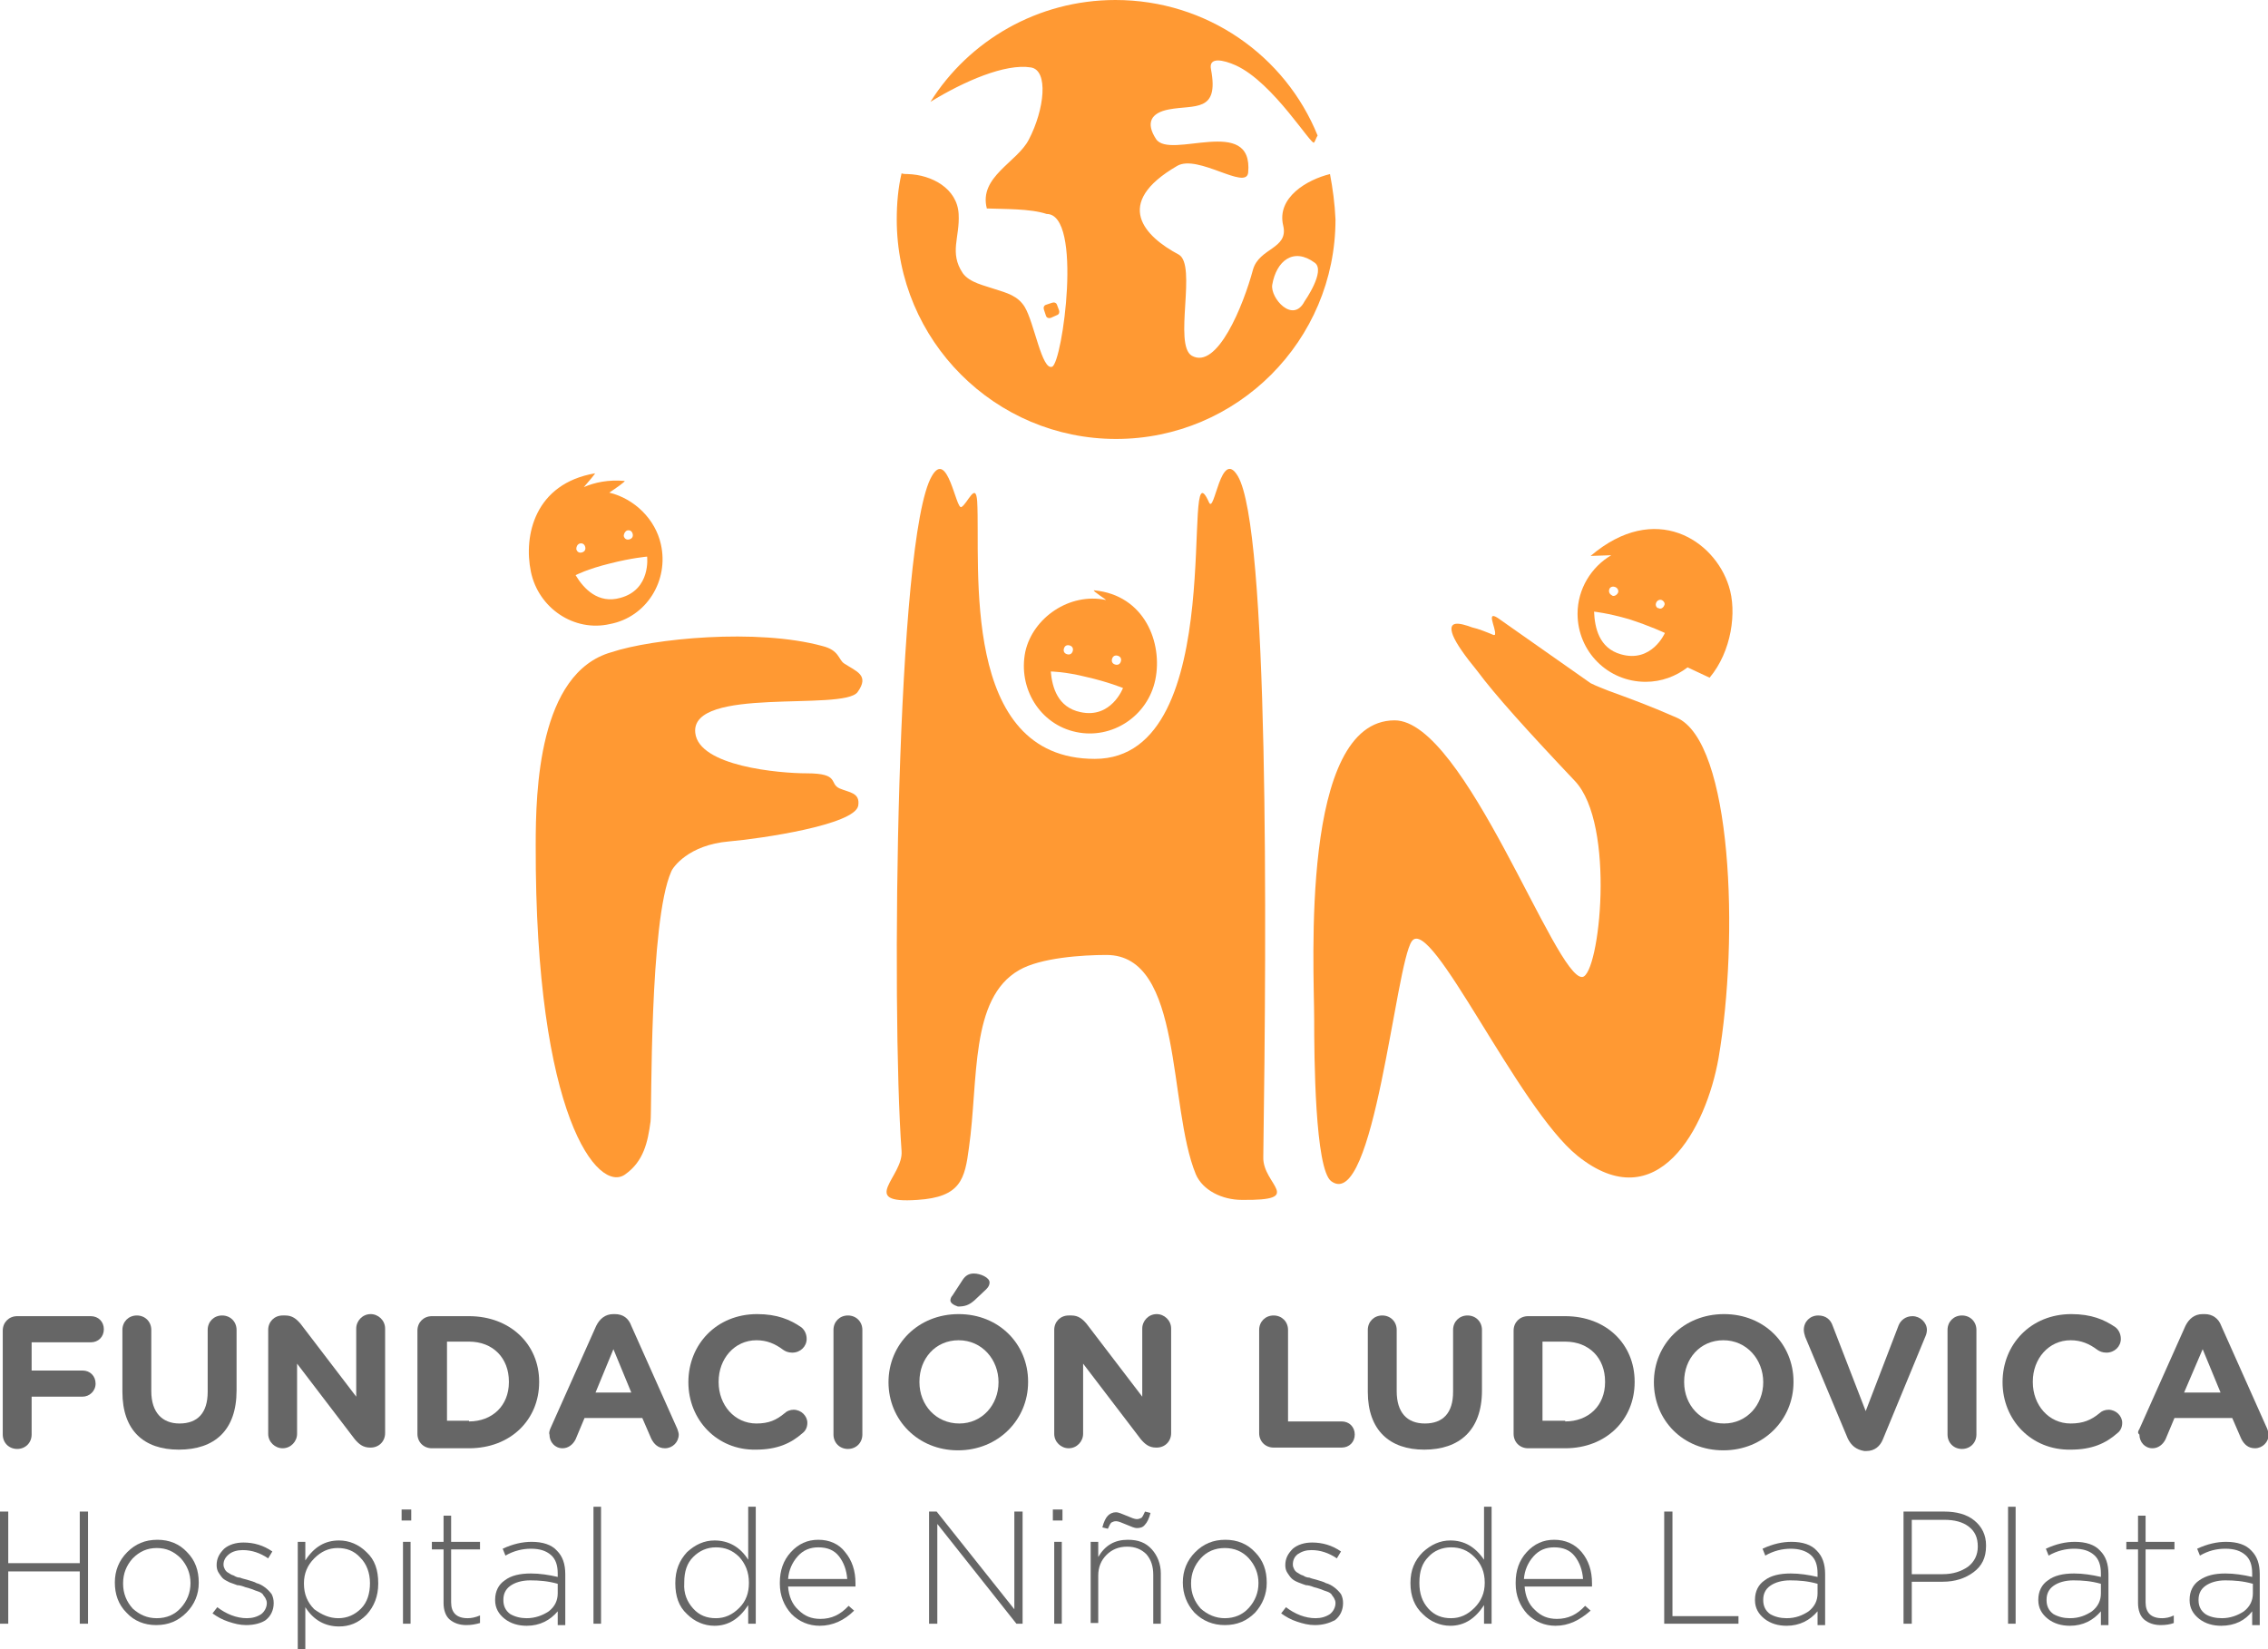 <svg xmlns="http://www.w3.org/2000/svg" width="506" height="368" viewBox="0 0 506 368" fill="none"><g clip-path="url(#clip0_65_2)"><path d="M385.714 130.803C382.492 120.517 369.297 111.766 354.875 124.048L359.478 123.895C355.029 126.505 351.96 131.418 351.96 136.945C351.96 145.388 358.711 152.144 367.149 152.144C370.678 152.144 373.9 150.915 376.508 148.919L381.418 151.222C386.327 145.388 387.555 136.484 385.714 130.803ZM369.451 134.642C369.604 134.028 370.218 133.72 370.678 133.874C371.138 134.028 371.599 134.642 371.292 135.102C371.138 135.563 370.525 136.023 370.064 135.716C369.604 135.716 369.297 135.102 369.451 134.642ZM359.018 131.571C359.171 130.957 359.785 130.804 360.245 130.957C360.859 131.111 361.166 131.725 361.012 132.185C360.859 132.646 360.245 133.106 359.785 132.953C359.171 132.646 358.864 132.185 359.018 131.571ZM361.626 146.002C356.716 144.621 355.796 140.015 355.642 136.484C355.642 136.484 358.711 136.791 363.467 138.173C368.223 139.708 371.445 141.243 371.445 141.243C371.445 141.243 368.53 147.998 361.626 146.002Z" fill="#FF9933"></path><path d="M281.844 258.229C282.611 205.724 283.071 117.907 276.167 106.239C272.332 99.791 270.951 114.99 269.723 112.073C262.973 97.028 275.093 169.338 244.255 169.338C214.03 169.338 218.786 126.198 218.019 111.92C217.712 107.314 215.871 112.38 214.49 113.148C213.262 113.762 211.421 100.098 207.893 106.239C199.914 119.903 198.84 225.375 201.142 256.848C201.602 262.528 191.323 268.669 204.671 267.748C214.336 267.134 215.257 263.142 216.178 256.08C218.326 241.035 216.331 222.765 227.378 216.471C232.134 213.707 241.493 213.093 246.863 213.093C264.047 213.093 260.518 246.869 266.808 262.068C268.343 265.599 272.638 267.748 277.088 267.748C291.357 267.902 281.691 264.37 281.844 258.229Z" fill="#FF9933"></path><path d="M244.101 131.725C243.488 131.725 247.17 134.027 246.71 133.874C238.578 132.185 230.446 137.866 228.759 145.388C227.071 153.525 231.981 161.662 240.112 163.351C248.09 165.04 256.069 159.82 257.756 151.683C259.444 143.546 255.455 132.799 244.101 131.725ZM248.09 147.077C248.244 146.463 248.704 146.156 249.318 146.31C249.932 146.463 250.238 146.924 250.085 147.538C249.932 148.152 249.471 148.459 248.858 148.305C248.244 148.152 247.937 147.691 248.09 147.077ZM237.351 144.774C237.504 144.16 237.964 143.853 238.578 144.007C239.192 144.16 239.499 144.621 239.345 145.235C239.192 145.849 238.731 146.156 238.118 146.002C237.504 145.849 237.197 145.388 237.351 144.774ZM241.033 158.899C235.97 157.824 234.742 153.372 234.435 149.841C234.435 149.841 237.504 149.841 242.414 151.069C247.17 152.143 250.545 153.525 250.545 153.525C250.545 153.525 247.937 160.434 241.033 158.899Z" fill="#FF9933"></path><path d="M147.443 121.438C146.215 115.911 141.612 111.306 135.936 109.924C137.317 109.003 139.771 107.314 139.311 107.314C135.782 107.007 132.714 107.621 130.259 108.696C131.333 107.468 133.021 105.472 132.714 105.625C119.366 107.928 116.757 119.443 118.445 127.579C120.133 135.716 128.111 141.09 136.089 139.247C144.221 137.712 149.284 129.575 147.443 121.438ZM139.925 118.368C140.539 118.214 140.999 118.521 141.152 119.136C141.306 119.75 140.999 120.21 140.385 120.364C139.771 120.517 139.311 120.21 139.158 119.596C139.158 119.136 139.465 118.521 139.925 118.368ZM129.338 121.285C129.952 121.131 130.412 121.438 130.566 122.053C130.719 122.667 130.412 123.127 129.799 123.281C129.185 123.434 128.725 123.127 128.571 122.513C128.571 121.899 128.878 121.438 129.338 121.285ZM138.391 133.413C133.481 134.795 130.259 131.418 128.418 128.347C128.418 128.347 131.026 126.965 136.089 125.737C140.845 124.509 144.374 124.202 144.374 124.202C144.374 124.202 145.295 131.571 138.391 133.413Z" fill="#FF9933"></path><path d="M183.498 144.16C187.18 145.081 187.027 147.077 188.254 147.998C191.016 149.841 194.084 150.608 191.323 154.446C188.101 158.745 154.04 153.065 155.114 163.504C155.881 171.027 173.985 172.562 179.969 172.562C187.487 172.562 184.879 174.865 187.333 175.94C189.481 176.861 191.936 176.861 191.476 179.778C190.709 184.077 169.689 187.147 162.632 187.761C153.58 188.529 150.051 193.595 149.744 194.516C144.834 205.57 145.448 247.943 145.141 250.246C144.528 254.852 143.607 259.151 139.464 262.068C133.481 266.366 119.366 249.325 119.519 188.529C119.519 176.554 120.133 150.148 136.396 145.542C145.602 142.471 168.922 140.169 183.498 144.16Z" fill="#FF9933"></path><path d="M374.053 160.127C367.763 157.363 363.467 155.828 358.864 154.139C357.79 153.679 356.409 153.218 354.875 152.451L334.776 138.326C331.094 135.563 333.856 140.169 333.549 141.55C333.549 141.704 333.395 141.704 333.242 141.704C331.401 140.936 329.867 140.322 328.486 140.015C325.571 138.94 322.809 138.326 324.19 141.857C324.957 143.7 326.798 146.31 329.56 149.687C333.549 155.061 340.606 162.89 351.346 174.251C360.552 183.923 356.87 217.545 353.034 218.006C347.05 218.62 326.798 160.741 311.149 160.741C289.976 160.741 293.198 215.703 293.198 227.371C293.198 235.508 293.351 260.993 297.033 263.603C306.546 270.512 311.302 215.242 314.984 210.023C319.28 204.035 338.612 247.176 351.96 257.922C369.757 272.2 380.651 251.781 383.412 236.122C388.015 209.255 386.481 165.5 374.053 160.127Z" fill="#FF9933"></path><path d="M296.726 38.842C291.663 40.07 284.759 44.062 286.293 50.356C287.521 55.576 280.924 55.269 279.543 60.182C277.395 68.165 271.565 82.597 265.888 79.373C261.745 76.916 267.115 59.107 262.973 56.804C255.455 52.813 248.09 45.444 262.666 37C267.269 34.39 278.008 42.526 278.469 38.535C279.696 25.485 260.978 35.771 257.91 31.012C255.608 27.481 256.682 25.178 260.825 24.41C266.501 23.336 272.025 25.178 270.184 15.506C269.57 12.589 272.945 13.357 275.707 14.585C284.146 18.423 292.737 32.854 293.198 31.78C293.505 31.319 293.658 30.705 293.965 30.244C286.754 12.435 269.263 0 248.857 0C231.52 0 216.178 9.058 207.586 22.722C215.104 18.116 224.309 14.124 229.986 15.046C233.975 15.66 233.055 24.41 229.526 31.166C226.917 36.232 218.326 39.456 220.167 46.518C223.849 46.672 229.833 46.518 233.515 47.746C241.646 47.746 237.044 80.908 234.742 81.829C232.441 82.75 230.753 72.003 228.605 68.472C227.071 66.016 224.77 65.402 221.854 64.481C219.706 63.713 216.331 63.099 214.797 60.95C211.728 56.344 214.183 52.966 213.876 47.746C213.569 42.066 207.893 38.995 202.523 38.842C202.062 38.842 201.602 38.842 201.142 38.688C200.375 41.912 200.068 45.444 200.068 48.975C200.068 75.995 222.008 97.949 249.011 97.949C276.014 97.949 297.954 75.995 297.954 48.975C297.8 45.444 297.34 42.066 296.726 38.842ZM291.05 67.244C288.441 72.31 283.378 66.476 283.839 63.559C284.759 58.186 288.595 55.116 293.351 58.647C295.806 60.489 291.05 67.244 291.05 67.244Z" fill="#FF9933"></path><path d="M236.276 69.24C236.43 69.701 236.276 70.161 235.816 70.315L234.435 70.929C233.975 71.082 233.515 70.929 233.361 70.468L232.901 69.086C232.748 68.626 232.901 68.165 233.361 68.012L234.742 67.551C235.202 67.398 235.663 67.551 235.816 68.012L236.276 69.24Z" fill="#FF9933"></path><path d="M0.614 296.918C0.614 295.076 1.995 293.694 3.836 293.694H20.252C21.94 293.694 23.167 294.922 23.167 296.611C23.167 298.3 21.94 299.528 20.252 299.528H7.058V305.822H18.411C20.099 305.822 21.326 307.051 21.326 308.739C21.326 310.428 19.945 311.656 18.411 311.656H7.058V320.1C7.058 321.942 5.677 323.324 3.836 323.324C1.995 323.324 0.614 321.942 0.614 320.1V296.918Z" fill="#666666"></path><path d="M27.31 310.582V296.764C27.31 294.922 28.691 293.54 30.532 293.54C32.373 293.54 33.754 294.922 33.754 296.764V310.428C33.754 315.187 36.209 317.644 40.044 317.644C44.033 317.644 46.335 315.341 46.335 310.582V296.764C46.335 294.922 47.716 293.54 49.557 293.54C51.398 293.54 52.779 294.922 52.779 296.764V310.275C52.779 319.179 47.869 323.478 39.891 323.478C32.066 323.478 27.31 319.179 27.31 310.582Z" fill="#666666"></path><path d="M59.836 296.764C59.836 294.922 61.217 293.54 63.058 293.54H63.672C65.206 293.54 66.127 294.308 67.047 295.383L79.475 311.656V296.457C79.475 294.769 80.856 293.233 82.697 293.233C84.385 293.233 85.919 294.615 85.919 296.457V319.793C85.919 321.635 84.538 323.017 82.697 323.017H82.543C81.009 323.017 80.089 322.25 79.168 321.175L66.28 304.287V319.947C66.28 321.635 64.9 323.171 63.058 323.171C61.371 323.171 59.836 321.789 59.836 319.947V296.764Z" fill="#666666"></path><path d="M93.13 296.918C93.13 295.076 94.511 293.694 96.352 293.694H104.637C113.842 293.694 120.286 299.988 120.286 308.279V308.432C120.286 316.723 113.996 323.171 104.637 323.171H96.352C94.511 323.171 93.13 321.789 93.13 319.947V296.918ZM104.637 317.183C109.853 317.183 113.536 313.652 113.536 308.432V308.279C113.536 303.059 110.007 299.374 104.637 299.374H99.727V317.03H104.637V317.183Z" fill="#666666"></path><path d="M122.741 318.872L133.021 295.843C133.788 294.308 135.015 293.233 136.856 293.233H137.163C139.004 293.233 140.232 294.154 140.845 295.843L151.125 318.872C151.278 319.333 151.432 319.793 151.432 320.1C151.432 321.789 150.051 323.171 148.363 323.171C146.829 323.171 145.909 322.25 145.295 321.021L143.3 316.416H130.412L128.418 321.175C127.804 322.403 126.73 323.171 125.503 323.171C123.815 323.171 122.588 321.789 122.588 320.1C122.434 319.793 122.588 319.333 122.741 318.872ZM140.845 310.735L136.856 301.063L132.867 310.735H140.845Z" fill="#666666"></path><path d="M153.58 308.432C153.58 299.988 159.87 293.233 168.922 293.233C173.372 293.233 176.287 294.461 178.742 296.15C179.355 296.611 179.969 297.532 179.969 298.76C179.969 300.449 178.588 301.831 176.747 301.831C175.827 301.831 175.213 301.524 174.753 301.217C172.912 299.835 171.07 299.067 168.769 299.067C163.859 299.067 160.331 303.212 160.331 308.279V308.432C160.331 313.499 163.859 317.644 168.769 317.644C171.531 317.644 173.218 316.876 175.06 315.341C175.52 314.88 176.287 314.573 177.054 314.573C178.742 314.573 180.123 315.955 180.123 317.49C180.123 318.565 179.662 319.333 179.049 319.793C176.44 322.096 173.372 323.478 168.616 323.478C160.024 323.631 153.58 316.876 153.58 308.432Z" fill="#666666"></path><path d="M185.953 296.764C185.953 294.922 187.333 293.54 189.175 293.54C191.016 293.54 192.397 294.922 192.397 296.764V320.1C192.397 321.942 191.016 323.324 189.175 323.324C187.333 323.324 185.953 321.942 185.953 320.1V296.764Z" fill="#666666"></path><path d="M198.227 308.432C198.227 299.988 204.824 293.233 213.876 293.233C222.928 293.233 229.372 299.988 229.372 308.279V308.432C229.372 316.723 222.775 323.631 213.723 323.631C204.824 323.631 198.227 316.876 198.227 308.432ZM222.775 308.432C222.775 303.366 219.093 299.067 213.876 299.067C208.66 299.067 205.131 303.212 205.131 308.279V308.432C205.131 313.499 208.813 317.644 214.03 317.644C219.093 317.644 222.775 313.499 222.775 308.432ZM212.035 290.163C212.035 289.856 212.189 289.395 212.495 289.088L214.797 285.557C215.411 284.636 216.178 284.175 217.252 284.175C218.786 284.175 220.78 285.096 220.78 286.171C220.78 286.785 220.474 287.246 220.013 287.706L217.405 290.163C216.178 291.237 215.257 291.544 213.723 291.544C212.802 291.237 212.035 290.777 212.035 290.163Z" fill="#666666"></path><path d="M235.203 296.764C235.203 294.922 236.583 293.54 238.425 293.54H239.038C240.573 293.54 241.493 294.308 242.414 295.383L254.841 311.656V296.457C254.841 294.769 256.222 293.233 258.063 293.233C259.751 293.233 261.285 294.615 261.285 296.457V319.793C261.285 321.635 259.904 323.017 258.063 323.017H257.91C256.375 323.017 255.455 322.25 254.534 321.175L241.647 304.287V319.947C241.647 321.635 240.266 323.171 238.425 323.171C236.737 323.171 235.203 321.789 235.203 319.947V296.764Z" fill="#666666"></path><path d="M280.924 296.764C280.924 294.922 282.304 293.54 284.146 293.54C285.987 293.54 287.367 294.922 287.367 296.764V317.183H299.335C301.022 317.183 302.25 318.411 302.25 320.1C302.25 321.789 301.022 323.017 299.335 323.017H284.146C282.304 323.017 280.924 321.635 280.924 319.793V296.764Z" fill="#666666"></path><path d="M305.165 310.582V296.764C305.165 294.922 306.546 293.54 308.387 293.54C310.228 293.54 311.609 294.922 311.609 296.764V310.428C311.609 315.187 313.91 317.644 317.899 317.644C321.889 317.644 324.19 315.341 324.19 310.582V296.764C324.19 294.922 325.571 293.54 327.412 293.54C329.253 293.54 330.634 294.922 330.634 296.764V310.275C330.634 319.179 325.571 323.478 317.746 323.478C310.075 323.478 305.165 319.179 305.165 310.582Z" fill="#666666"></path><path d="M337.691 296.918C337.691 295.076 339.072 293.694 340.913 293.694H349.198C358.404 293.694 364.694 299.988 364.694 308.279V308.432C364.694 316.723 358.404 323.171 349.198 323.171H340.913C339.072 323.171 337.691 321.789 337.691 319.947V296.918ZM349.198 317.183C354.415 317.183 358.097 313.652 358.097 308.432V308.279C358.097 303.059 354.568 299.374 349.198 299.374H344.135V317.03H349.198V317.183Z" fill="#666666"></path><path d="M368.99 308.432C368.99 299.988 375.588 293.233 384.64 293.233C393.692 293.233 400.136 299.988 400.136 308.279V308.432C400.136 316.723 393.539 323.631 384.487 323.631C375.434 323.631 368.99 316.876 368.99 308.432ZM393.385 308.432C393.385 303.366 389.703 299.067 384.487 299.067C379.27 299.067 375.741 303.212 375.741 308.279V308.432C375.741 313.499 379.423 317.644 384.64 317.644C389.703 317.644 393.385 313.499 393.385 308.432Z" fill="#666666"></path><path d="M412.257 321.021L402.744 298.3C402.591 297.839 402.437 297.225 402.437 296.764C402.437 294.922 403.818 293.54 405.659 293.54C407.347 293.54 408.421 294.461 408.881 295.843L416.246 314.88L423.61 295.69C424.07 294.615 425.144 293.694 426.679 293.694C428.366 293.694 429.901 295.076 429.901 296.764C429.901 297.225 429.747 297.839 429.594 298.146L420.081 321.175C419.468 322.71 418.24 323.785 416.399 323.785H415.939C414.098 323.478 413.024 322.557 412.257 321.021Z" fill="#666666"></path><path d="M434.503 296.764C434.503 294.922 435.884 293.54 437.725 293.54C439.566 293.54 440.947 294.922 440.947 296.764V320.1C440.947 321.942 439.566 323.324 437.725 323.324C435.884 323.324 434.503 321.942 434.503 320.1V296.764Z" fill="#666666"></path><path d="M446.778 308.432C446.778 299.988 453.068 293.233 462.12 293.233C466.57 293.233 469.485 294.461 471.939 296.15C472.553 296.611 473.167 297.532 473.167 298.76C473.167 300.449 471.786 301.831 469.945 301.831C469.024 301.831 468.411 301.524 467.95 301.217C466.109 299.835 464.268 299.067 461.967 299.067C457.057 299.067 453.528 303.212 453.528 308.279V308.432C453.528 313.499 457.057 317.644 461.967 317.644C464.728 317.644 466.57 316.876 468.411 315.341C468.871 314.88 469.638 314.573 470.405 314.573C472.093 314.573 473.474 315.955 473.474 317.49C473.474 318.565 473.013 319.333 472.4 319.793C469.792 322.096 466.723 323.478 461.967 323.478C453.221 323.631 446.778 316.876 446.778 308.432Z" fill="#666666"></path><path d="M477.309 318.872L487.589 295.843C488.356 294.308 489.583 293.233 491.424 293.233H491.885C493.572 293.233 494.953 294.154 495.567 295.843L505.847 318.872C506 319.333 506.153 319.793 506.153 320.1C506.153 321.789 504.773 323.171 503.085 323.171C501.551 323.171 500.63 322.25 500.016 321.021L498.022 316.416H485.134L483.139 321.175C482.526 322.403 481.452 323.171 480.224 323.171C478.537 323.171 477.309 321.789 477.309 320.1C476.849 319.793 477.002 319.333 477.309 318.872ZM495.414 310.735L491.424 301.063L487.282 310.735H495.414Z" fill="#666666"></path><path d="M0 362.32V337.295H1.841V348.809H17.797V337.295H19.639V362.32H17.797V350.652H1.841V362.32H0Z" fill="#666666"></path><path d="M41.579 359.863C39.737 361.705 37.59 362.627 34.828 362.627C32.22 362.627 29.918 361.705 28.231 359.863C26.389 358.021 25.622 355.718 25.622 353.108C25.622 350.498 26.543 348.195 28.384 346.353C30.225 344.511 32.373 343.589 35.135 343.589C37.743 343.589 40.044 344.511 41.732 346.353C43.573 348.195 44.34 350.498 44.34 353.108V353.262C44.34 355.718 43.42 358.021 41.579 359.863ZM34.981 361.091C37.129 361.091 38.97 360.324 40.351 358.788C41.732 357.253 42.499 355.411 42.499 353.262C42.499 351.112 41.732 349.27 40.351 347.735C38.817 346.199 37.129 345.432 34.981 345.432C32.833 345.432 31.146 346.199 29.611 347.735C28.231 349.27 27.463 351.112 27.463 353.262V353.415C27.463 355.564 28.231 357.407 29.611 358.942C31.146 360.324 32.833 361.091 34.981 361.091Z" fill="#666666"></path><path d="M54.927 362.627C53.546 362.627 52.318 362.319 50.938 361.859C49.557 361.398 48.483 360.784 47.409 360.017L48.483 358.635C50.477 360.17 52.779 361.091 55.08 361.091C56.307 361.091 57.381 360.784 58.302 360.17C59.069 359.556 59.529 358.635 59.529 357.714C59.529 357.253 59.376 356.946 59.222 356.639C59.069 356.332 58.762 356.025 58.609 355.718C58.302 355.411 57.995 355.257 57.535 355.104C57.075 354.95 56.614 354.797 56.307 354.643C55.847 354.49 55.387 354.336 54.773 354.183C54.006 353.876 53.392 353.722 52.932 353.722C52.625 353.569 52.011 353.415 51.244 353.108C50.631 352.801 50.017 352.494 49.71 352.187C49.403 351.88 49.096 351.419 48.789 350.959C48.483 350.498 48.329 349.884 48.329 349.27C48.329 347.735 48.943 346.66 50.017 345.585C51.091 344.664 52.625 344.203 54.313 344.203C56.614 344.203 58.762 344.818 60.757 346.199L59.836 347.735C57.995 346.506 56.154 345.892 54.159 345.892C52.932 345.892 51.858 346.199 51.091 346.813C50.324 347.428 49.864 348.195 49.864 349.116C49.864 349.577 50.017 349.884 50.17 350.191C50.324 350.498 50.631 350.805 50.938 350.959C51.244 351.112 51.551 351.419 52.165 351.573C52.625 351.88 53.086 352.033 53.546 352.033C53.853 352.187 54.466 352.34 55.08 352.494C56.001 352.801 56.768 352.954 57.228 353.261C57.842 353.415 58.455 353.722 59.069 354.183C59.683 354.643 60.143 355.104 60.603 355.718C60.91 356.332 61.064 356.946 61.064 357.714C61.064 359.249 60.45 360.631 59.222 361.552C58.302 362.166 56.768 362.627 54.927 362.627Z" fill="#666666"></path><path d="M66.434 368V344.05H68.121V348.195C70.116 345.125 72.571 343.743 75.639 343.743C77.941 343.743 80.088 344.664 81.776 346.353C83.617 348.042 84.385 350.345 84.385 353.262V353.415C84.385 356.178 83.464 358.481 81.776 360.324C79.935 362.166 77.941 362.934 75.639 362.934C72.571 362.934 69.962 361.552 68.121 358.635V368.307H66.434V368ZM75.486 361.091C77.48 361.091 79.168 360.324 80.549 358.942C81.93 357.56 82.543 355.564 82.543 353.262C82.543 350.959 81.776 348.963 80.395 347.581C79.015 346.046 77.327 345.432 75.332 345.432C73.338 345.432 71.65 346.199 70.116 347.735C68.582 349.27 67.814 351.112 67.814 353.262V353.415C67.814 355.718 68.582 357.56 70.116 359.095C71.803 360.324 73.491 361.091 75.486 361.091Z" fill="#666666"></path><path d="M89.601 339.291V336.834H91.749V339.291H89.601ZM89.908 362.32V344.05H91.596V362.32H89.908Z" fill="#666666"></path><path d="M104.023 362.627C102.489 362.627 101.261 362.166 100.341 361.398C99.42 360.631 98.96 359.249 98.96 357.714V345.739H96.352V344.05H98.96V338.216H100.648V344.05H107.092V345.739H100.648V357.56C100.648 359.863 101.875 361.091 104.33 361.091C105.097 361.091 106.018 360.938 107.092 360.477V362.166C106.018 362.473 105.097 362.627 104.023 362.627Z" fill="#666666"></path><path d="M117.525 362.78C115.684 362.78 113.996 362.32 112.615 361.245C111.234 360.17 110.467 358.788 110.467 357.1V356.946C110.467 355.104 111.234 353.569 112.615 352.647C113.996 351.573 115.99 351.112 118.445 351.112C120.44 351.112 122.434 351.419 124.429 351.88V351.112C124.429 349.27 123.969 347.888 122.895 346.967C121.821 346.046 120.44 345.585 118.445 345.585C116.604 345.585 114.61 346.046 112.768 347.121L112.155 345.585C114.456 344.511 116.604 344.05 118.599 344.05C121.053 344.05 123.048 344.664 124.275 346.046C125.503 347.274 126.117 348.963 126.117 351.266V362.627H124.429V359.556C122.741 361.552 120.44 362.78 117.525 362.78ZM117.525 361.091C119.366 361.091 121.053 360.477 122.434 359.556C123.815 358.481 124.429 357.1 124.429 355.564V353.415C122.281 352.801 120.286 352.647 118.292 352.647C116.451 352.647 114.916 353.108 113.842 353.876C112.768 354.643 112.308 355.718 112.308 356.946V357.1C112.308 358.328 112.768 359.403 113.842 360.17C114.916 360.784 116.144 361.091 117.525 361.091Z" fill="#666666"></path><path d="M132.407 362.32V336.22H134.095V362.32H132.407Z" fill="#666666"></path><path d="M159.41 362.78C157.108 362.78 154.96 361.859 153.273 360.17C151.432 358.481 150.665 356.179 150.665 353.262C150.665 350.345 151.585 348.195 153.273 346.353C155.114 344.664 157.108 343.743 159.41 343.743C162.478 343.743 165.087 345.125 166.928 348.042V336.22H168.615V362.32H166.928V358.174C164.933 361.245 162.478 362.78 159.41 362.78ZM154.654 358.942C156.034 360.477 157.722 361.091 159.717 361.091C161.711 361.091 163.399 360.324 164.933 358.788C166.467 357.253 167.081 355.411 167.081 353.262V353.108C167.081 350.805 166.314 348.963 164.933 347.428C163.399 345.892 161.711 345.278 159.717 345.278C157.722 345.278 156.034 346.046 154.654 347.428C153.273 348.809 152.659 350.652 152.659 353.108V353.262C152.506 355.564 153.273 357.407 154.654 358.942Z" fill="#666666"></path><path d="M182.884 362.78C180.429 362.78 178.281 361.859 176.594 360.17C174.906 358.328 173.985 356.025 173.985 353.415V353.108C173.985 350.498 174.752 348.195 176.44 346.353C178.128 344.511 180.122 343.589 182.577 343.589C185.032 343.589 187.18 344.511 188.561 346.353C190.095 348.195 190.862 350.498 190.862 353.262C190.862 353.569 190.862 353.722 190.862 354.029H175.826C175.98 356.179 176.747 358.021 178.128 359.249C179.509 360.631 181.043 361.245 183.038 361.245C185.492 361.245 187.487 360.324 189.328 358.328L190.555 359.403C188.407 361.552 185.799 362.78 182.884 362.78ZM175.826 352.34H189.021C188.868 350.345 188.254 348.656 187.18 347.274C186.106 345.892 184.572 345.278 182.577 345.278C180.736 345.278 179.202 345.892 177.974 347.274C176.747 348.656 175.98 350.345 175.826 352.34Z" fill="#666666"></path><path d="M207.279 362.32V337.295H208.967L226.304 359.096V337.295H228.145V362.32H226.764L209.12 340.058V362.32H207.279Z" fill="#666666"></path><path d="M234.896 339.291V336.834H237.044V339.291H234.896ZM235.203 362.32V344.05H236.89V362.32H235.203Z" fill="#666666"></path><path d="M243.334 362.32V344.05H245.022V347.428C246.556 344.818 248.704 343.589 251.619 343.589C253.921 343.589 255.608 344.204 256.989 345.739C258.217 347.121 258.984 348.963 258.984 351.112V362.32H257.296V351.419C257.296 349.577 256.836 348.042 255.762 346.813C254.688 345.739 253.307 345.125 251.466 345.125C249.625 345.125 248.09 345.739 246.863 346.967C245.636 348.195 245.022 349.73 245.022 351.573V362.166H243.334V362.32ZM253.614 340.98C253.154 340.98 252.386 340.672 251.312 340.212C250.238 339.751 249.471 339.444 249.011 339.444C248.551 339.444 248.244 339.598 247.937 339.751C247.63 340.058 247.477 340.519 247.17 341.133L245.942 340.826C246.249 339.598 246.71 338.677 247.17 338.216C247.63 337.756 248.244 337.448 249.011 337.448C249.471 337.448 250.238 337.756 251.312 338.216C252.386 338.677 253.154 338.984 253.614 338.984C254.074 338.984 254.381 338.83 254.688 338.677C254.995 338.37 255.148 337.909 255.455 337.295L256.682 337.602C256.375 338.83 255.915 339.751 255.455 340.212C254.995 340.826 254.381 340.98 253.614 340.98Z" fill="#666666"></path><path d="M280.003 359.863C278.162 361.705 276.014 362.627 273.252 362.627C270.644 362.627 268.343 361.705 266.502 359.863C264.814 358.021 263.893 355.718 263.893 353.108C263.893 350.498 264.814 348.195 266.655 346.353C268.496 344.511 270.644 343.589 273.406 343.589C276.014 343.589 278.315 344.511 280.003 346.353C281.844 348.195 282.611 350.498 282.611 353.108V353.262C282.611 355.718 281.691 358.021 280.003 359.863ZM273.252 361.091C275.4 361.091 277.241 360.324 278.622 358.788C280.003 357.253 280.77 355.411 280.77 353.262C280.77 351.112 280.003 349.27 278.622 347.735C277.241 346.199 275.4 345.432 273.252 345.432C271.104 345.432 269.263 346.199 267.882 347.735C266.502 349.27 265.734 351.112 265.734 353.262V353.415C265.734 355.564 266.502 357.407 267.882 358.942C269.417 360.324 271.258 361.091 273.252 361.091Z" fill="#666666"></path><path d="M293.351 362.627C291.97 362.627 290.743 362.319 289.362 361.859C287.981 361.398 286.907 360.784 285.833 360.017L286.907 358.635C288.902 360.17 291.203 361.091 293.505 361.091C294.732 361.091 295.806 360.784 296.727 360.17C297.494 359.556 297.954 358.635 297.954 357.714C297.954 357.253 297.801 356.946 297.647 356.639C297.494 356.332 297.187 356.025 297.033 355.718C296.727 355.411 296.42 355.257 295.959 355.104C295.499 354.95 295.039 354.797 294.732 354.643C294.272 354.49 293.811 354.336 293.198 354.183C292.431 353.876 291.817 353.722 291.357 353.722C290.896 353.569 290.436 353.415 289.669 353.108C288.902 352.801 288.441 352.494 288.135 352.187C287.828 351.88 287.521 351.419 287.214 350.959C286.907 350.498 286.754 349.884 286.754 349.27C286.754 347.735 287.368 346.66 288.441 345.585C289.515 344.664 291.05 344.203 292.737 344.203C295.039 344.203 297.187 344.818 299.181 346.199L298.261 347.735C296.42 346.506 294.579 345.892 292.584 345.892C291.357 345.892 290.436 346.199 289.515 346.813C288.748 347.428 288.441 348.195 288.441 349.116C288.441 349.577 288.595 349.884 288.748 350.191C288.902 350.498 289.209 350.805 289.515 350.959C289.822 351.112 290.129 351.419 290.743 351.573C291.203 351.88 291.663 352.033 292.124 352.033C292.431 352.187 293.044 352.34 293.658 352.494C294.579 352.801 295.346 352.954 295.806 353.261C296.42 353.415 297.033 353.722 297.647 354.183C298.261 354.643 298.721 355.104 299.181 355.718C299.488 356.332 299.642 356.946 299.642 357.714C299.642 359.249 299.028 360.631 297.801 361.552C296.573 362.166 295.192 362.627 293.351 362.627Z" fill="#666666"></path><path d="M323.576 362.78C321.275 362.78 319.127 361.859 317.439 360.17C315.598 358.481 314.677 356.179 314.677 353.262C314.677 350.345 315.598 348.195 317.439 346.353C319.28 344.664 321.275 343.743 323.576 343.743C326.645 343.743 329.1 345.125 331.094 348.042V336.22H332.782V362.32H331.094V358.174C329.1 361.245 326.645 362.78 323.576 362.78ZM318.667 358.942C320.047 360.477 321.735 361.091 323.73 361.091C325.724 361.091 327.412 360.324 328.946 358.788C330.48 357.253 331.248 355.411 331.248 353.262V353.108C331.248 350.805 330.48 348.963 328.946 347.428C327.412 345.892 325.724 345.278 323.73 345.278C321.735 345.278 319.894 346.046 318.667 347.428C317.286 348.809 316.672 350.652 316.672 353.108V353.262C316.672 355.564 317.286 357.407 318.667 358.942Z" fill="#666666"></path><path d="M347.05 362.78C344.596 362.78 342.448 361.859 340.76 360.17C339.072 358.328 338.152 356.025 338.152 353.415V353.108C338.152 350.498 338.919 348.195 340.606 346.353C342.294 344.511 344.289 343.589 346.743 343.589C349.198 343.589 351.346 344.511 352.881 346.353C354.415 348.195 355.182 350.498 355.182 353.262C355.182 353.569 355.182 353.722 355.182 354.029H340.146C340.3 356.179 341.067 358.021 342.448 359.249C343.828 360.631 345.363 361.245 347.357 361.245C349.812 361.245 351.807 360.324 353.648 358.328L354.875 359.403C352.42 361.552 349.965 362.78 347.05 362.78ZM339.993 352.34H353.187C353.034 350.345 352.42 348.656 351.346 347.274C350.272 345.892 348.738 345.278 346.743 345.278C344.902 345.278 343.368 345.892 342.141 347.274C340.913 348.656 340.146 350.345 339.993 352.34Z" fill="#666666"></path><path d="M371.292 362.32V337.295H373.133V360.631H387.862V362.32H371.292Z" fill="#666666"></path><path d="M398.602 362.78C396.76 362.78 395.073 362.32 393.692 361.245C392.311 360.17 391.544 358.788 391.544 357.1V356.946C391.544 355.104 392.311 353.569 393.692 352.647C395.073 351.573 397.067 351.112 399.522 351.112C401.517 351.112 403.511 351.419 405.506 351.88V351.112C405.506 349.27 405.045 347.888 403.971 346.967C402.897 346.046 401.363 345.585 399.522 345.585C397.681 345.585 395.686 346.046 393.845 347.121L393.232 345.585C395.533 344.511 397.681 344.05 399.676 344.05C402.13 344.05 404.125 344.664 405.352 346.046C406.58 347.274 407.193 348.963 407.193 351.266V362.627H405.506V359.556C403.818 361.552 401.517 362.78 398.602 362.78ZM398.602 361.091C400.596 361.091 402.13 360.477 403.511 359.556C404.892 358.481 405.506 357.1 405.506 355.564V353.415C403.358 352.801 401.363 352.647 399.369 352.647C397.528 352.647 395.993 353.108 394.919 353.876C393.845 354.643 393.385 355.718 393.385 356.946V357.1C393.385 358.328 393.845 359.403 394.919 360.17C395.993 360.784 397.221 361.091 398.602 361.091Z" fill="#666666"></path><path d="M424.684 362.32V337.295H433.736C436.498 337.295 438.799 337.909 440.487 339.291C442.175 340.672 443.095 342.515 443.095 344.818V344.971C443.095 347.581 442.175 349.423 440.334 350.805C438.492 352.187 436.191 352.954 433.429 352.954H426.525V362.32H424.684ZM426.525 351.266H433.429C435.731 351.266 437.572 350.652 439.106 349.577C440.487 348.502 441.254 346.967 441.254 345.125C441.254 343.129 440.64 341.747 439.26 340.672C437.879 339.598 436.038 339.137 433.736 339.137H426.525V351.266Z" fill="#666666"></path><path d="M448.005 362.32V336.22H449.693V362.32H448.005Z" fill="#666666"></path><path d="M461.813 362.78C459.972 362.78 458.284 362.32 456.904 361.245C455.523 360.17 454.756 358.788 454.756 357.1V356.946C454.756 355.104 455.523 353.569 456.904 352.647C458.284 351.573 460.279 351.112 462.734 351.112C464.728 351.112 466.723 351.419 468.717 351.88V351.112C468.717 349.27 468.257 347.888 467.183 346.967C466.109 346.046 464.728 345.585 462.734 345.585C460.893 345.585 458.898 346.046 457.057 347.121L456.443 345.585C458.745 344.511 460.893 344.05 462.887 344.05C465.342 344.05 467.337 344.664 468.564 346.046C469.791 347.274 470.405 348.963 470.405 351.266V362.627H468.717V359.556C467.03 361.552 464.728 362.78 461.813 362.78ZM461.813 361.091C463.808 361.091 465.342 360.477 466.723 359.556C468.104 358.481 468.717 357.1 468.717 355.564V353.415C466.569 352.801 464.575 352.647 462.58 352.647C460.739 352.647 459.205 353.108 458.131 353.876C457.057 354.643 456.597 355.718 456.597 356.946V357.1C456.597 358.328 457.057 359.403 458.131 360.17C459.205 360.784 460.432 361.091 461.813 361.091Z" fill="#666666"></path><path d="M482.066 362.627C480.531 362.627 479.304 362.166 478.383 361.398C477.463 360.631 477.003 359.249 477.003 357.714V345.739H474.394V344.05H477.003V338.216H478.69V344.05H485.134V345.739H478.69V357.56C478.69 359.863 479.918 361.091 482.372 361.091C483.14 361.091 484.06 360.938 484.981 360.477V362.166C484.214 362.473 483.14 362.627 482.066 362.627Z" fill="#666666"></path><path d="M495.567 362.78C493.726 362.78 492.038 362.32 490.657 361.245C489.276 360.17 488.509 358.788 488.509 357.1V356.946C488.509 355.104 489.276 353.569 490.657 352.647C492.191 351.573 494.033 351.112 496.487 351.112C498.482 351.112 500.477 351.419 502.471 351.88V351.112C502.471 349.27 502.011 347.888 500.937 346.967C499.863 346.046 498.482 345.585 496.487 345.585C494.493 345.585 492.652 346.046 490.811 347.121L490.197 345.585C492.498 344.511 494.646 344.05 496.641 344.05C499.096 344.05 501.09 344.664 502.318 346.046C503.545 347.274 504.159 348.963 504.159 351.266V362.627H502.471V359.556C500.937 361.552 498.635 362.78 495.567 362.78ZM495.72 361.091C497.561 361.091 499.249 360.477 500.63 359.556C502.011 358.481 502.625 357.1 502.625 355.564V353.415C500.477 352.801 498.482 352.647 496.487 352.647C494.646 352.647 493.112 353.108 492.038 353.876C490.964 354.643 490.504 355.718 490.504 356.946V357.1C490.504 358.328 490.964 359.403 492.038 360.17C492.959 360.784 494.339 361.091 495.72 361.091Z" fill="#666666"></path></g><defs><clipPath id="clip0_65_2"><rect width="506" height="368" fill="white"></rect></clipPath></defs></svg>